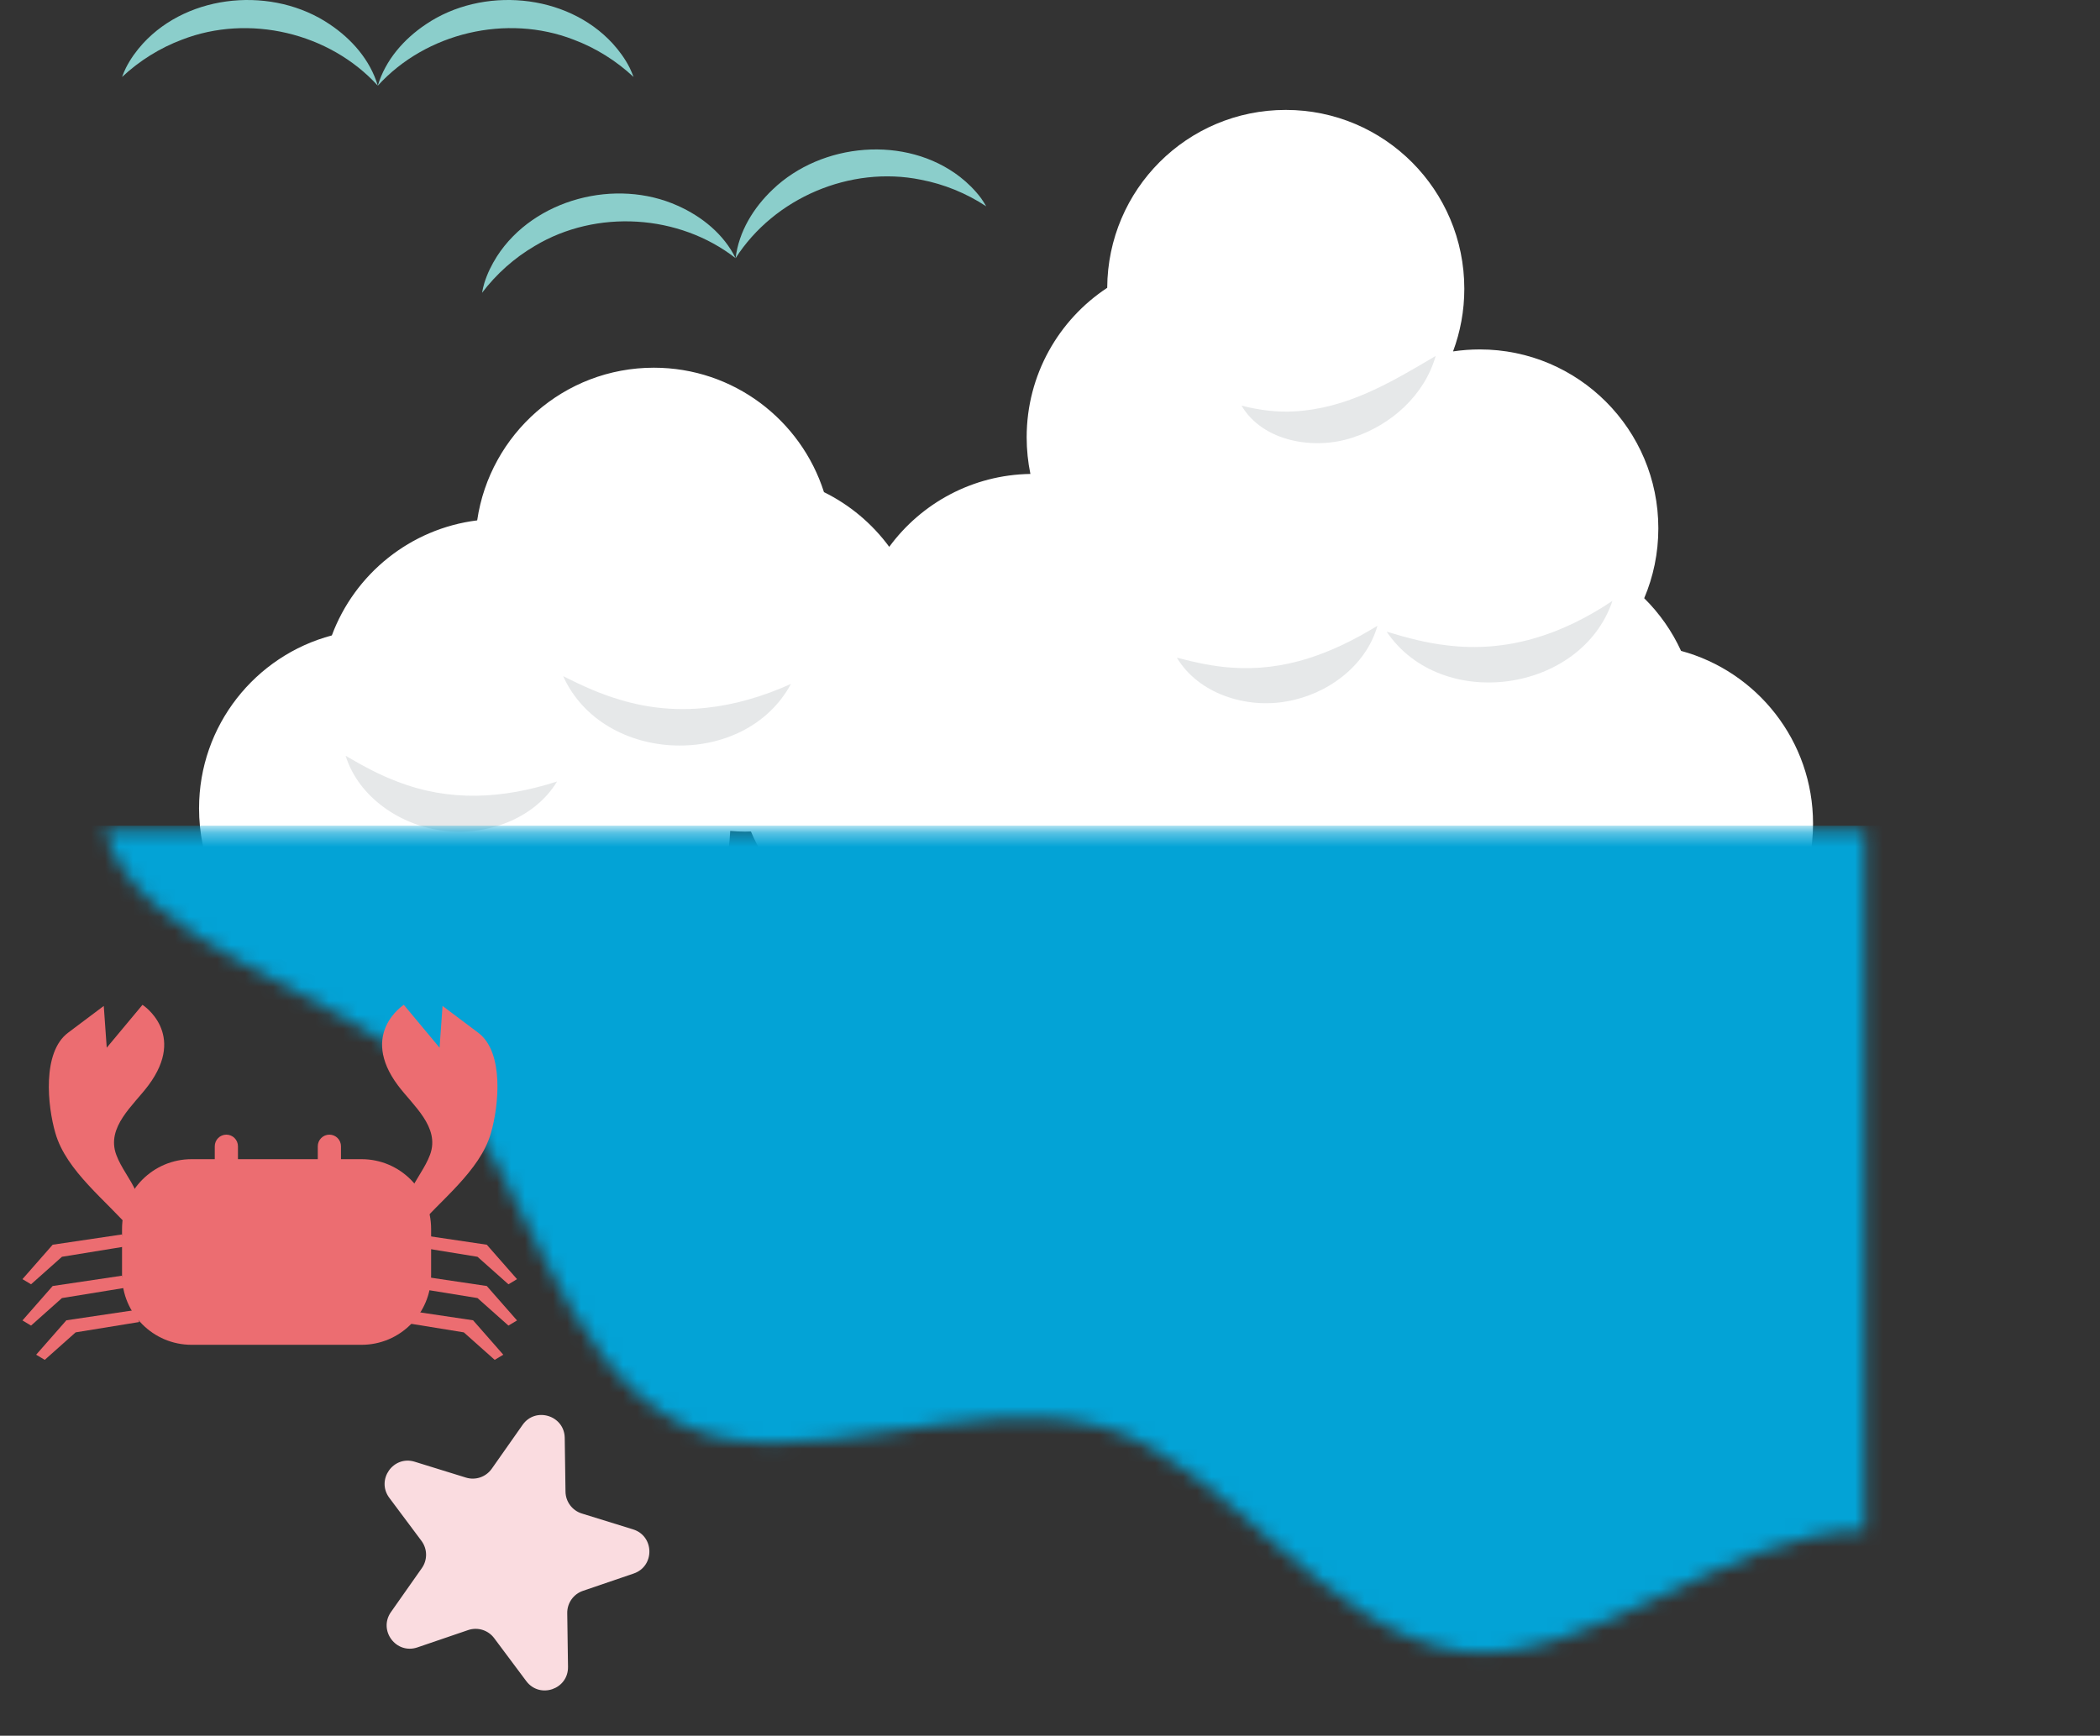 <svg width="150" height="124" viewBox="0 0 150 124" fill="none" xmlns="http://www.w3.org/2000/svg">
<rect x="0" y="0" width="150" height="124" fill="#333333" stroke="none"/>
<g id="_&#231;&#185;&#157;&#239;&#189;&#172;&#231;&#185;&#167;&#239;&#189;&#164;&#231;&#185;&#157;&#239;&#189;&#164;&#231;&#185;&#157;&#239;&#189;&#188;_1">
<path id="Vector" d="M120.078 46.504C119.431 45.09 118.534 43.816 117.443 42.737C118.094 41.203 118.453 39.516 118.453 37.743C118.453 30.684 112.743 24.963 105.698 24.963C105.048 24.963 104.411 25.013 103.789 25.105C104.308 23.713 104.594 22.205 104.594 20.631C104.594 13.573 98.884 7.852 91.84 7.852C84.795 7.852 79.124 13.536 79.087 20.561C75.621 22.846 73.333 26.776 73.333 31.241C73.333 32.137 73.427 33.015 73.6 33.858C69.463 33.921 65.803 35.954 63.517 39.067C62.306 37.417 60.706 36.07 58.855 35.158C57.212 30.004 52.395 26.269 46.704 26.269C40.294 26.269 34.99 31.005 34.085 37.176C29.301 37.767 25.334 41.011 23.703 45.395C18.245 46.843 14.218 51.823 14.218 57.749C14.218 64.808 19.928 70.529 26.973 70.529C28.847 70.529 30.625 70.122 32.227 69.394C34.274 70.797 36.749 71.62 39.415 71.62C46.284 71.62 51.882 66.179 52.157 59.365C52.511 59.394 52.87 59.412 53.232 59.412C53.368 59.412 53.502 59.407 53.638 59.402C55.576 63.988 60.109 67.204 65.389 67.204C67.316 67.204 69.143 66.773 70.782 66.006C72.722 70.587 77.249 73.8 82.53 73.8C86.297 73.8 89.679 72.163 92.015 69.563C93.517 70.185 95.161 70.529 96.886 70.529C100.659 70.529 104.049 68.888 106.382 66.279C108.697 69.51 112.475 71.62 116.749 71.62C123.793 71.62 129.503 65.898 129.503 58.84C129.503 52.932 125.503 47.964 120.07 46.498L120.078 46.504Z" fill="white"/>
<g id="Group" opacity="0.4">
<path id="Vector_2" d="M102.549 25.428C101.757 28.223 99.371 30.374 96.621 31.259C93.915 32.171 90.216 31.58 88.68 28.979C90.067 29.331 91.27 29.452 92.442 29.389C96.215 29.184 99.295 27.356 102.549 25.428Z" fill="#C1C6C9"/>
</g>
<g id="Group_2" opacity="0.4">
<path id="Vector_3" d="M115.176 42.924C112.955 49.515 102.943 50.894 99.047 45.128C100.581 45.595 101.965 45.947 103.347 46.102C107.641 46.641 111.563 45.346 115.176 42.924Z" fill="#C1C6C9"/>
</g>
<g id="Group_3" opacity="0.4">
<path id="Vector_4" d="M98.388 44.705C97.578 47.579 94.797 49.62 91.894 50.109C89.002 50.631 85.605 49.568 84.061 46.983C85.461 47.35 86.695 47.608 87.915 47.692C91.745 47.983 95.093 46.72 98.388 44.705Z" fill="#C1C6C9"/>
</g>
<g id="Group_4" opacity="0.4">
<path id="Vector_5" d="M39.791 55.83C38.176 58.502 34.749 59.734 31.703 59.353C28.654 58.998 25.615 56.978 24.689 53.994C25.992 54.759 27.167 55.384 28.378 55.836C32.138 57.296 35.924 57.073 39.788 55.83H39.791Z" fill="#C1C6C9"/>
</g>
<g id="Group_5" opacity="0.4">
<path id="Vector_6" d="M56.496 48.861C53.195 54.982 43.096 54.648 40.226 48.307C41.657 49.026 42.963 49.607 44.3 49.993C48.442 51.249 52.527 50.639 56.496 48.861Z" fill="#C1C6C9"/>
</g>
<g id="Clip path group">
<mask id="mask0_133_2974" style="mask-type:luminance" maskUnits="userSpaceOnUse" x="7" y="59" width="127" height="60">
<g id="clippath">
<path id="Vector_7" d="M133.2 109.344C123.513 109.291 113.374 119.163 104.348 117.968C94.637 116.681 87.508 104.439 78.857 101.986C69.269 99.269 56.635 105.711 48.738 101.778C39.58 97.218 37.648 83.311 31.364 77.44C23.79 70.363 9.847 67.736 7.475 59.315H133.203V109.344H133.2Z" fill="white"/>
</g>
</mask>
<g mask="url(#mask0_133_2974)">
<g id="Group_6">
<path id="Vector_8" d="M150 123.999V58.988H0V60.149C11.184 96.085 73.915 123.623 150 123.999Z" fill="#03A3D6"/>
</g>
</g>
</g>
<path id="Vector_9" d="M40.338 102.73L40.393 106.565C40.404 107.285 40.876 107.913 41.56 108.125L45.217 109.258C46.751 109.733 46.782 111.895 45.262 112.413L41.639 113.65C40.96 113.881 40.506 114.525 40.517 115.244L40.572 119.08C40.595 120.687 38.553 121.383 37.591 120.099L35.297 117.028C34.867 116.453 34.117 116.222 33.438 116.453L29.815 117.69C28.297 118.208 27.002 116.479 27.927 115.163L30.132 112.026C30.546 111.438 30.533 110.653 30.103 110.077L27.809 107.006C26.847 105.719 28.09 103.951 29.623 104.427L33.281 105.559C33.965 105.772 34.709 105.517 35.124 104.929L37.328 101.792C38.251 100.479 40.315 101.117 40.338 102.725V102.73Z" fill="#FADCE0"/>
<g id="Group 1248">
<path id="Vector_10" d="M26.986 6.12C27.532 4.287 28.85 2.784 30.429 1.731C34.437 -0.978 40.454 -0.5 43.765 3.112C44.243 3.638 44.657 4.213 44.977 4.843C45.076 5.059 45.176 5.274 45.255 5.497C44.017 4.342 42.554 3.425 40.968 2.831C36.194 0.979 30.436 2.332 26.986 6.12Z" fill="#8BCECB"/>
<path id="Vector_11" d="M26.986 6.121C26.441 4.288 25.122 2.785 23.544 1.732C19.535 -0.979 13.518 -0.499 10.207 3.113C9.73 3.639 9.316 4.214 8.996 4.845C8.896 5.06 8.796 5.275 8.718 5.499C9.955 4.343 11.418 3.426 13.004 2.832C17.779 0.98 23.536 2.333 26.986 6.121Z" fill="#8BCECB"/>
</g>
<g id="Group 1247">
<path id="Vector_12" d="M52.543 18.443C52.771 16.544 53.817 14.842 55.196 13.534C58.691 10.184 64.703 9.641 68.575 12.64C69.133 13.077 69.637 13.576 70.061 14.14C70.198 14.338 70.329 14.529 70.444 14.739C69.031 13.809 67.434 13.155 65.772 12.838C60.754 11.818 55.309 14.125 52.543 18.443Z" fill="#8BCECB"/>
<path id="Vector_13" d="M52.543 18.444C51.696 16.728 50.144 15.473 48.411 14.698C44.004 12.707 38.152 14.196 35.496 18.315C35.116 18.914 34.804 19.549 34.594 20.225C34.531 20.456 34.471 20.682 34.432 20.918C35.457 19.568 36.744 18.42 38.207 17.566C42.601 14.934 48.502 15.294 52.543 18.444Z" fill="#8BCECB"/>
</g>
<path id="Vector_14" d="M25.826 82.812H13.685C10.941 82.812 8.717 85.041 8.717 87.79V91.095C8.717 93.844 10.941 96.073 13.685 96.073H25.826C28.57 96.073 30.794 93.844 30.794 91.095V87.79C30.794 85.041 28.57 82.812 25.826 82.812Z" fill="#EC6D71"/>
<path id="Vector_15" d="M9.42 87.914C7.64 85.8 4.735 83.674 3.956 80.948C3.392 79.02 2.999 75.177 4.858 73.782L7.412 71.864L7.624 74.848L10.178 71.785C10.178 71.785 13.368 73.826 10.6 77.538C9.533 78.97 7.574 80.514 8.303 82.492C8.646 83.43 9.318 84.216 9.716 85.132C10.115 86.049 10.17 87.258 9.42 87.917V87.914Z" fill="#EC6D71"/>
<path id="Vector_16" d="M29.602 87.914C31.382 85.8 34.287 83.674 35.065 80.948C35.629 79.02 36.022 75.177 34.163 73.782L31.61 71.864L31.398 74.848L28.844 71.785C28.844 71.785 25.653 73.826 28.422 77.538C29.489 78.97 31.447 80.514 30.718 82.492C30.372 83.43 29.704 84.216 29.305 85.132C28.907 86.049 28.852 87.258 29.602 87.917V87.914Z" fill="#EC6D71"/>
<path id="Vector_17" d="M8.717 88.188L3.762 88.923L3.505 89.215L1.604 91.382L2.218 91.75L4.425 89.785L8.964 89.046L8.717 88.188Z" fill="#EC6D71"/>
<path id="Vector_18" d="M8.717 91.135L3.762 91.873L3.505 92.165L1.604 94.332L2.218 94.7L4.425 92.734L8.964 91.996L8.717 91.135Z" fill="#EC6D71"/>
<path id="Vector_19" d="M9.697 93.584L4.74 94.322L4.485 94.614L2.582 96.781L3.196 97.149L5.403 95.184L9.941 94.446L9.697 93.584Z" fill="#EC6D71"/>
<path id="Vector_20" d="M29.815 88.188L34.773 88.923L35.027 89.215L36.93 91.382L36.317 91.75L34.107 89.785L29.568 89.046L29.815 88.188Z" fill="#EC6D71"/>
<path id="Vector_21" d="M29.815 91.135L34.773 91.873L35.027 92.165L36.93 94.332L36.317 94.7L34.107 92.734L29.568 91.996L29.815 91.135Z" fill="#EC6D71"/>
<path id="Vector_22" d="M28.834 93.584L33.791 94.322L34.048 94.614L35.949 96.781L35.336 97.149L33.128 95.184L28.59 94.446L28.834 93.584Z" fill="#EC6D71"/>
<path id="Vector_23" d="M16.168 84.192C15.712 84.192 15.34 83.82 15.34 83.362V81.889C15.34 81.432 15.712 81.059 16.168 81.059C16.625 81.059 16.997 81.432 16.997 81.889V83.362C16.997 83.82 16.625 84.192 16.168 84.192Z" fill="#EC6D71"/>
<path id="Vector_24" d="M23.528 84.192C23.072 84.192 22.699 83.82 22.699 83.362V81.889C22.699 81.432 23.072 81.059 23.528 81.059C23.984 81.059 24.356 81.432 24.356 81.889V83.362C24.356 83.82 23.984 84.192 23.528 84.192Z" fill="#EC6D71"/>
</g>
</svg>
